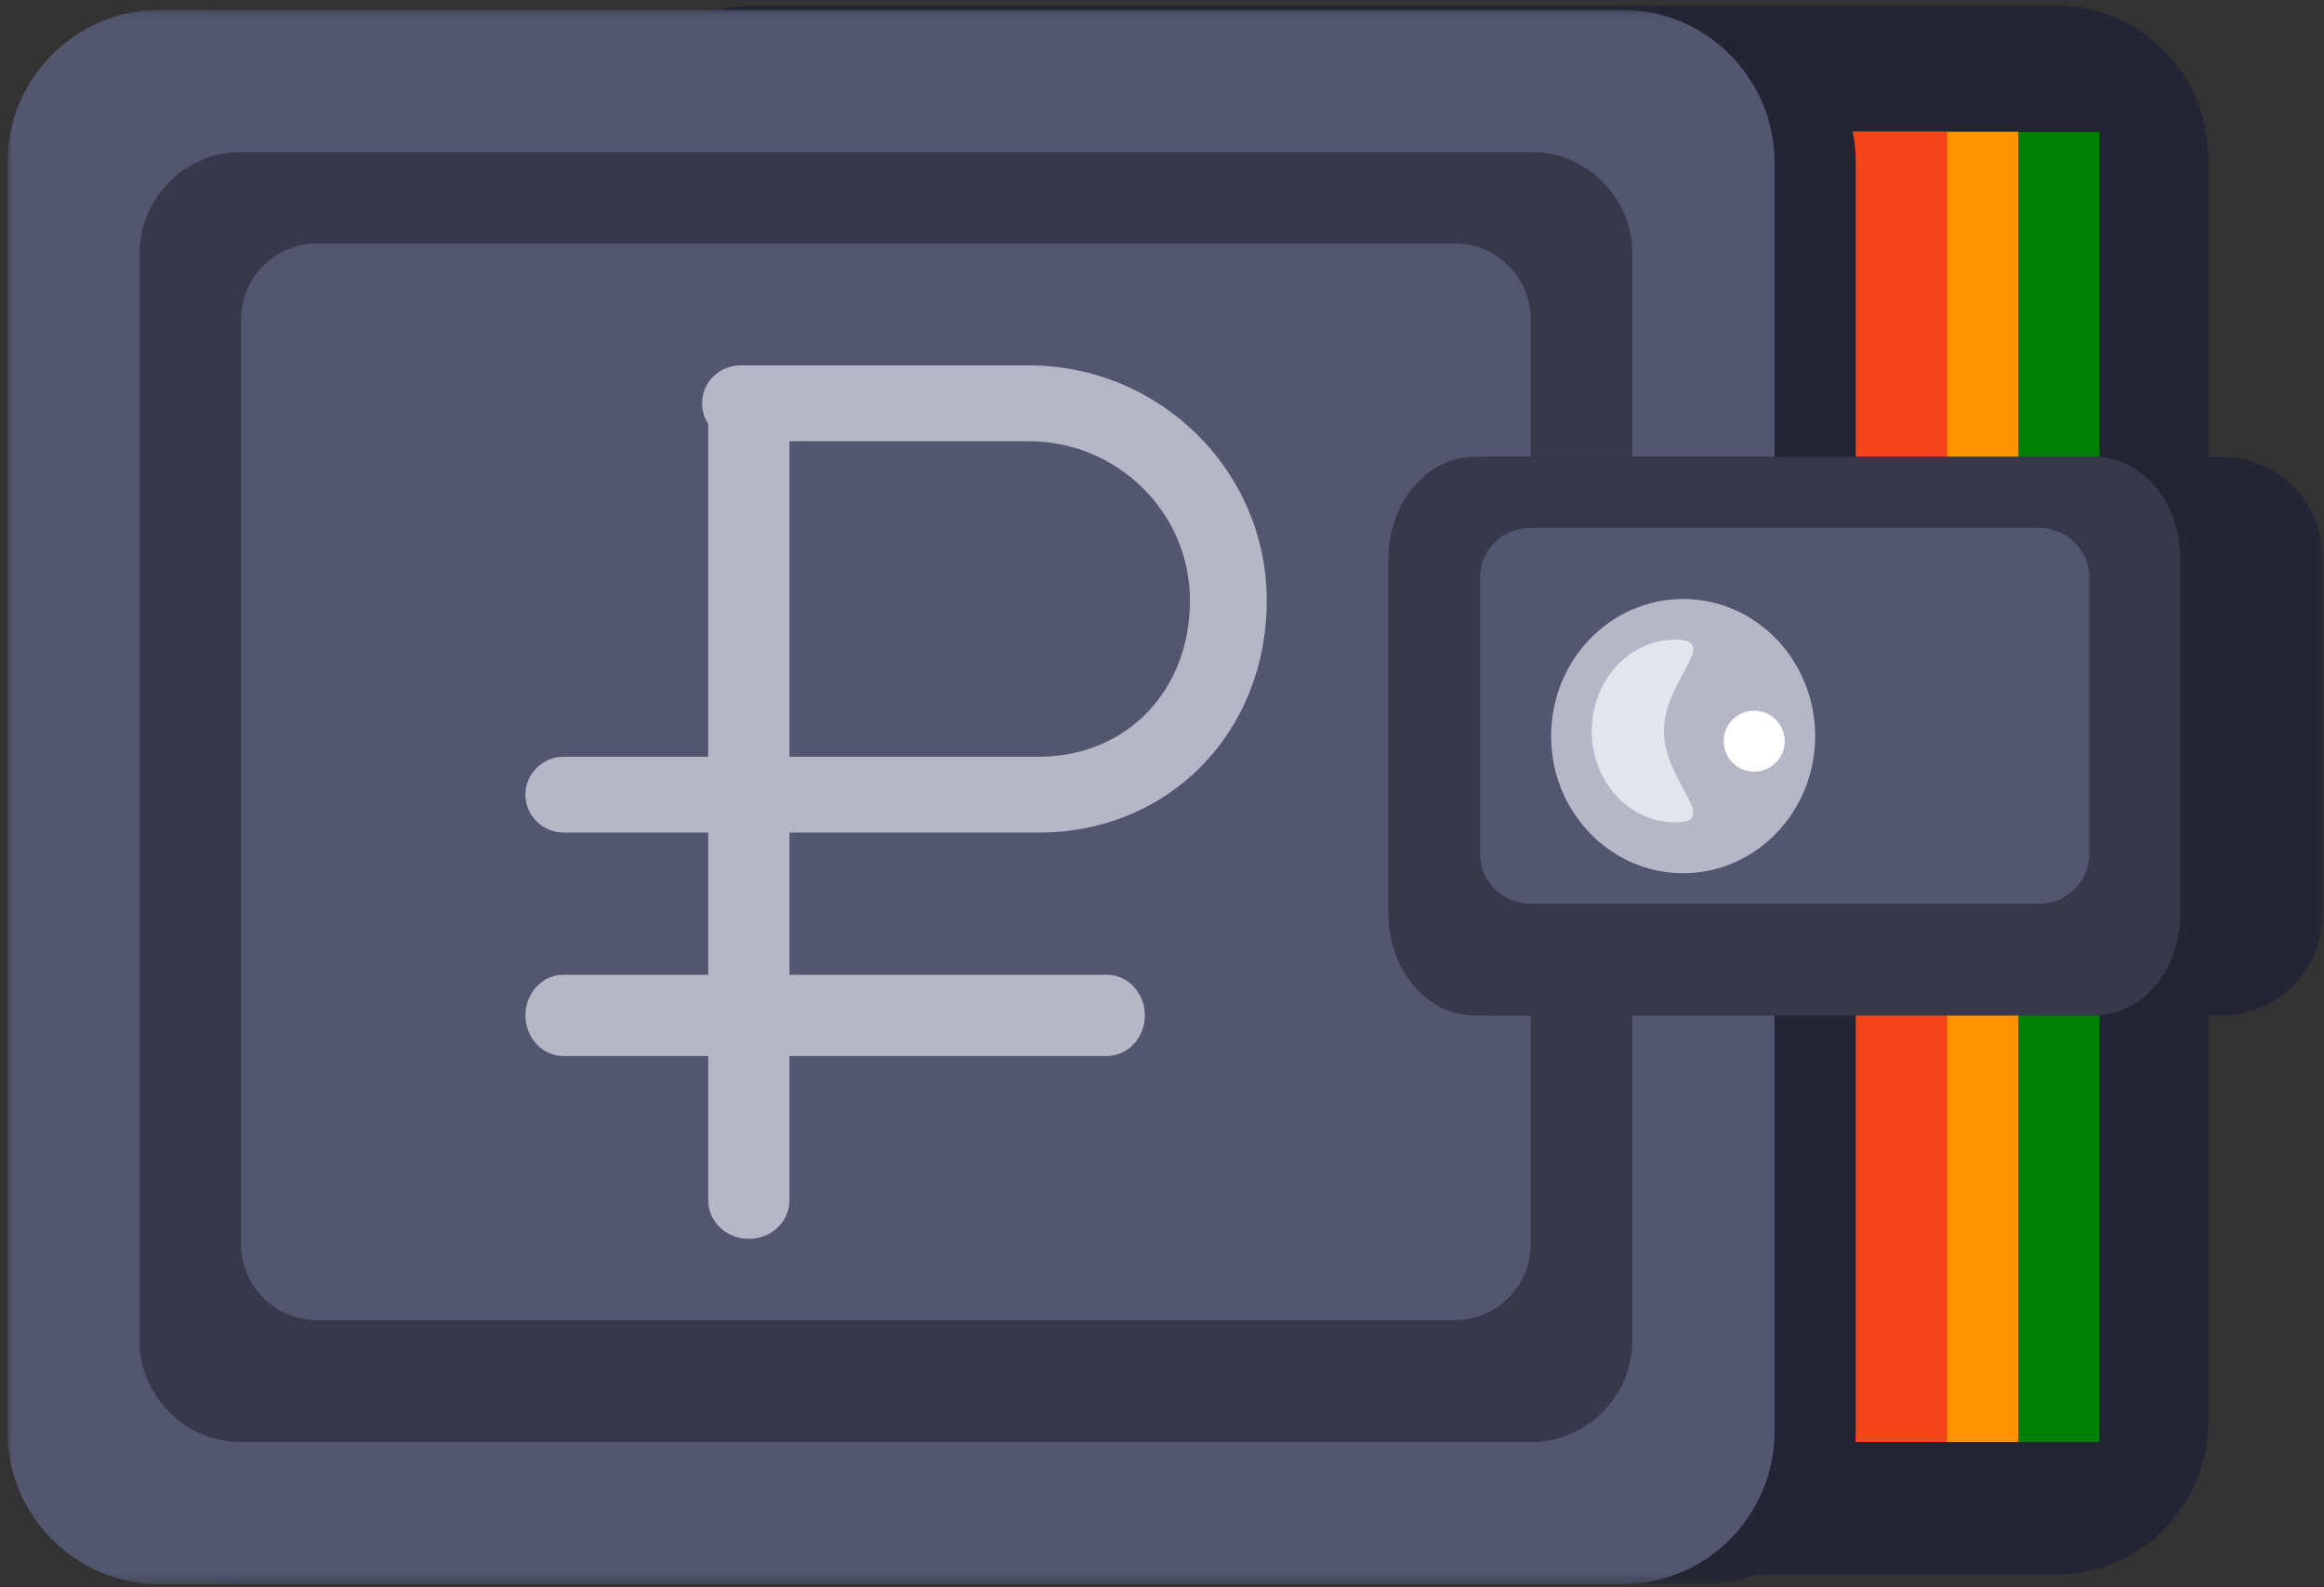 <svg width="246" height="168" viewBox="0 0 246 168" xmlns="http://www.w3.org/2000/svg" xmlns:xlink="http://www.w3.org/1999/xlink"><rect x="0" y="0" width="246" height="168" fill="#333333" stroke="none"/><defs><path id="a" d="M0 167.696h245.094V1.075H0z"/></defs><g transform="translate(.792 -.027)" fill="none" fill-rule="evenodd"><path d="M216.83.607H79.156c-8.865 0-16.119 7.23-16.119 16.067v133.944c0 8.837 7.254 16.068 16.119 16.068H216.83c8.866 0 16.12-7.23 16.12-16.068V16.674c0-8.837-7.254-16.067-16.12-16.067" fill="#232434"/><mask id="b" fill="#fff"><use xlink:href="#a"/></mask><path fill="green" mask="url(#b)" d="M185.97 152.646h35.474V13.975H185.97z"/><path fill="#FF9400" mask="url(#b)" d="M177.37 152.646h35.474V13.975H177.37z"/><path fill="#F34519" mask="url(#b)" d="M169.846 152.646h35.474V13.975h-35.474z"/><path d="M179.58 1.075H24.665C15.829 1.075 8.6 8.329 8.6 17.195v134.38c0 8.867 7.229 16.12 16.064 16.12H179.58c8.835 0 16.064-7.253 16.064-16.12V17.196c0-8.866-7.229-16.12-16.064-16.12" fill="#232434" mask="url(#b)"/><path d="M170.981 1.075H16.064C7.229 1.075 0 8.329 0 17.195v134.38c0 8.867 7.229 16.12 16.064 16.12H170.98c8.835 0 16.064-7.253 16.064-16.12V17.196c0-8.866-7.229-16.12-16.064-16.12" fill="#52566E" mask="url(#b)"/><path d="M161.315 16.125H24.655c-5.874 0-10.68 4.852-10.68 10.783v114.955c0 5.93 4.806 10.783 10.68 10.783h136.66c5.874 0 10.68-4.852 10.68-10.783V26.908c0-5.931-4.806-10.783-10.68-10.783" fill="#37384C" mask="url(#b)"/><path d="M153.223 25.8H32.747c-4.41 0-8.023 3.606-8.023 8.015v97.916c0 4.408 3.613 8.015 8.023 8.015h120.476c4.41 0 8.023-3.607 8.023-8.015V33.815c0-4.409-3.613-8.016-8.023-8.016" fill="#52566E" mask="url(#b)"/><path d="M234.385 48.374h-77.48c-5.893 0-10.709 4.817-10.709 10.704v37.715c0 5.887 4.816 10.704 10.71 10.704h77.479c5.89 0 10.709-4.817 10.709-10.704V59.078c0-5.887-4.82-10.704-10.71-10.704" fill="#232434" mask="url(#b)"/><path d="M220.925 48.374h-65.654c-4.994 0-9.075 4.817-9.075 10.704v37.715c0 5.887 4.081 10.704 9.075 10.704h65.654c4.991 0 9.075-4.817 9.075-10.704V59.078c0-5.887-4.084-10.704-9.075-10.704" fill="#37384C" mask="url(#b)"/><path d="M215.046 55.899h-53.852c-2.928 0-5.323 2.35-5.323 5.222V90.45c0 2.875 2.395 5.222 5.323 5.222h53.852c2.928 0 5.323-2.347 5.323-5.222V61.12c0-2.872-2.395-5.222-5.323-5.222" fill="#52566E" mask="url(#b)"/><path d="M191.345 77.935c0 8.015-6.257 14.513-13.976 14.513-7.717 0-13.973-6.498-13.973-14.513 0-8.014 6.256-14.512 13.973-14.512 7.72 0 13.976 6.498 13.976 14.512" fill="#B5B6C6" mask="url(#b)"/><path d="M175.334 77.398c0 5.344 6.104 9.675 1.213 9.675-4.89 0-8.851-4.331-8.851-9.675s3.962-9.675 8.85-9.675c4.892 0-1.212 4.331-1.212 9.675" fill="#E4E4EC" mask="url(#b)"/><path d="M188.12 78.474a3.223 3.223 0 0 1-3.226 3.224 3.224 3.224 0 0 1 0-6.45 3.224 3.224 0 0 1 3.226 3.226" fill="#FFF" mask="url(#b)"/><path d="M78.473 131.147c-2.374 0-4.3-1.816-4.3-4.059v-84.33c0-2.244 1.926-4.059 4.3-4.059 2.373 0 4.3 1.815 4.3 4.058v84.331c0 2.243-1.927 4.059-4.3 4.059" fill="#B5B6C6" mask="url(#b)"/><path d="M116.365 111.797h-57.51c-2.228 0-4.031-1.923-4.031-4.3 0-2.376 1.803-4.3 4.031-4.3h57.51c2.226 0 4.032 1.924 4.032 4.3 0 2.377-1.806 4.3-4.032 4.3M109.15 88.148H58.89c-2.244 0-4.065-1.796-4.065-4.014 0-2.219 1.82-4.015 4.065-4.015h50.262c9.28 0 16.015-6.955 16.015-16.538 0-9.294-7.657-16.854-17.072-16.854H77.587c-2.247 0-4.065-1.795-4.065-4.014 0-2.218 1.818-4.014 4.065-4.014h30.507c13.895 0 25.202 11.162 25.202 24.882 0 14.004-10.38 24.567-24.145 24.567" fill="#B5B6C6" mask="url(#b)"/></g></svg>